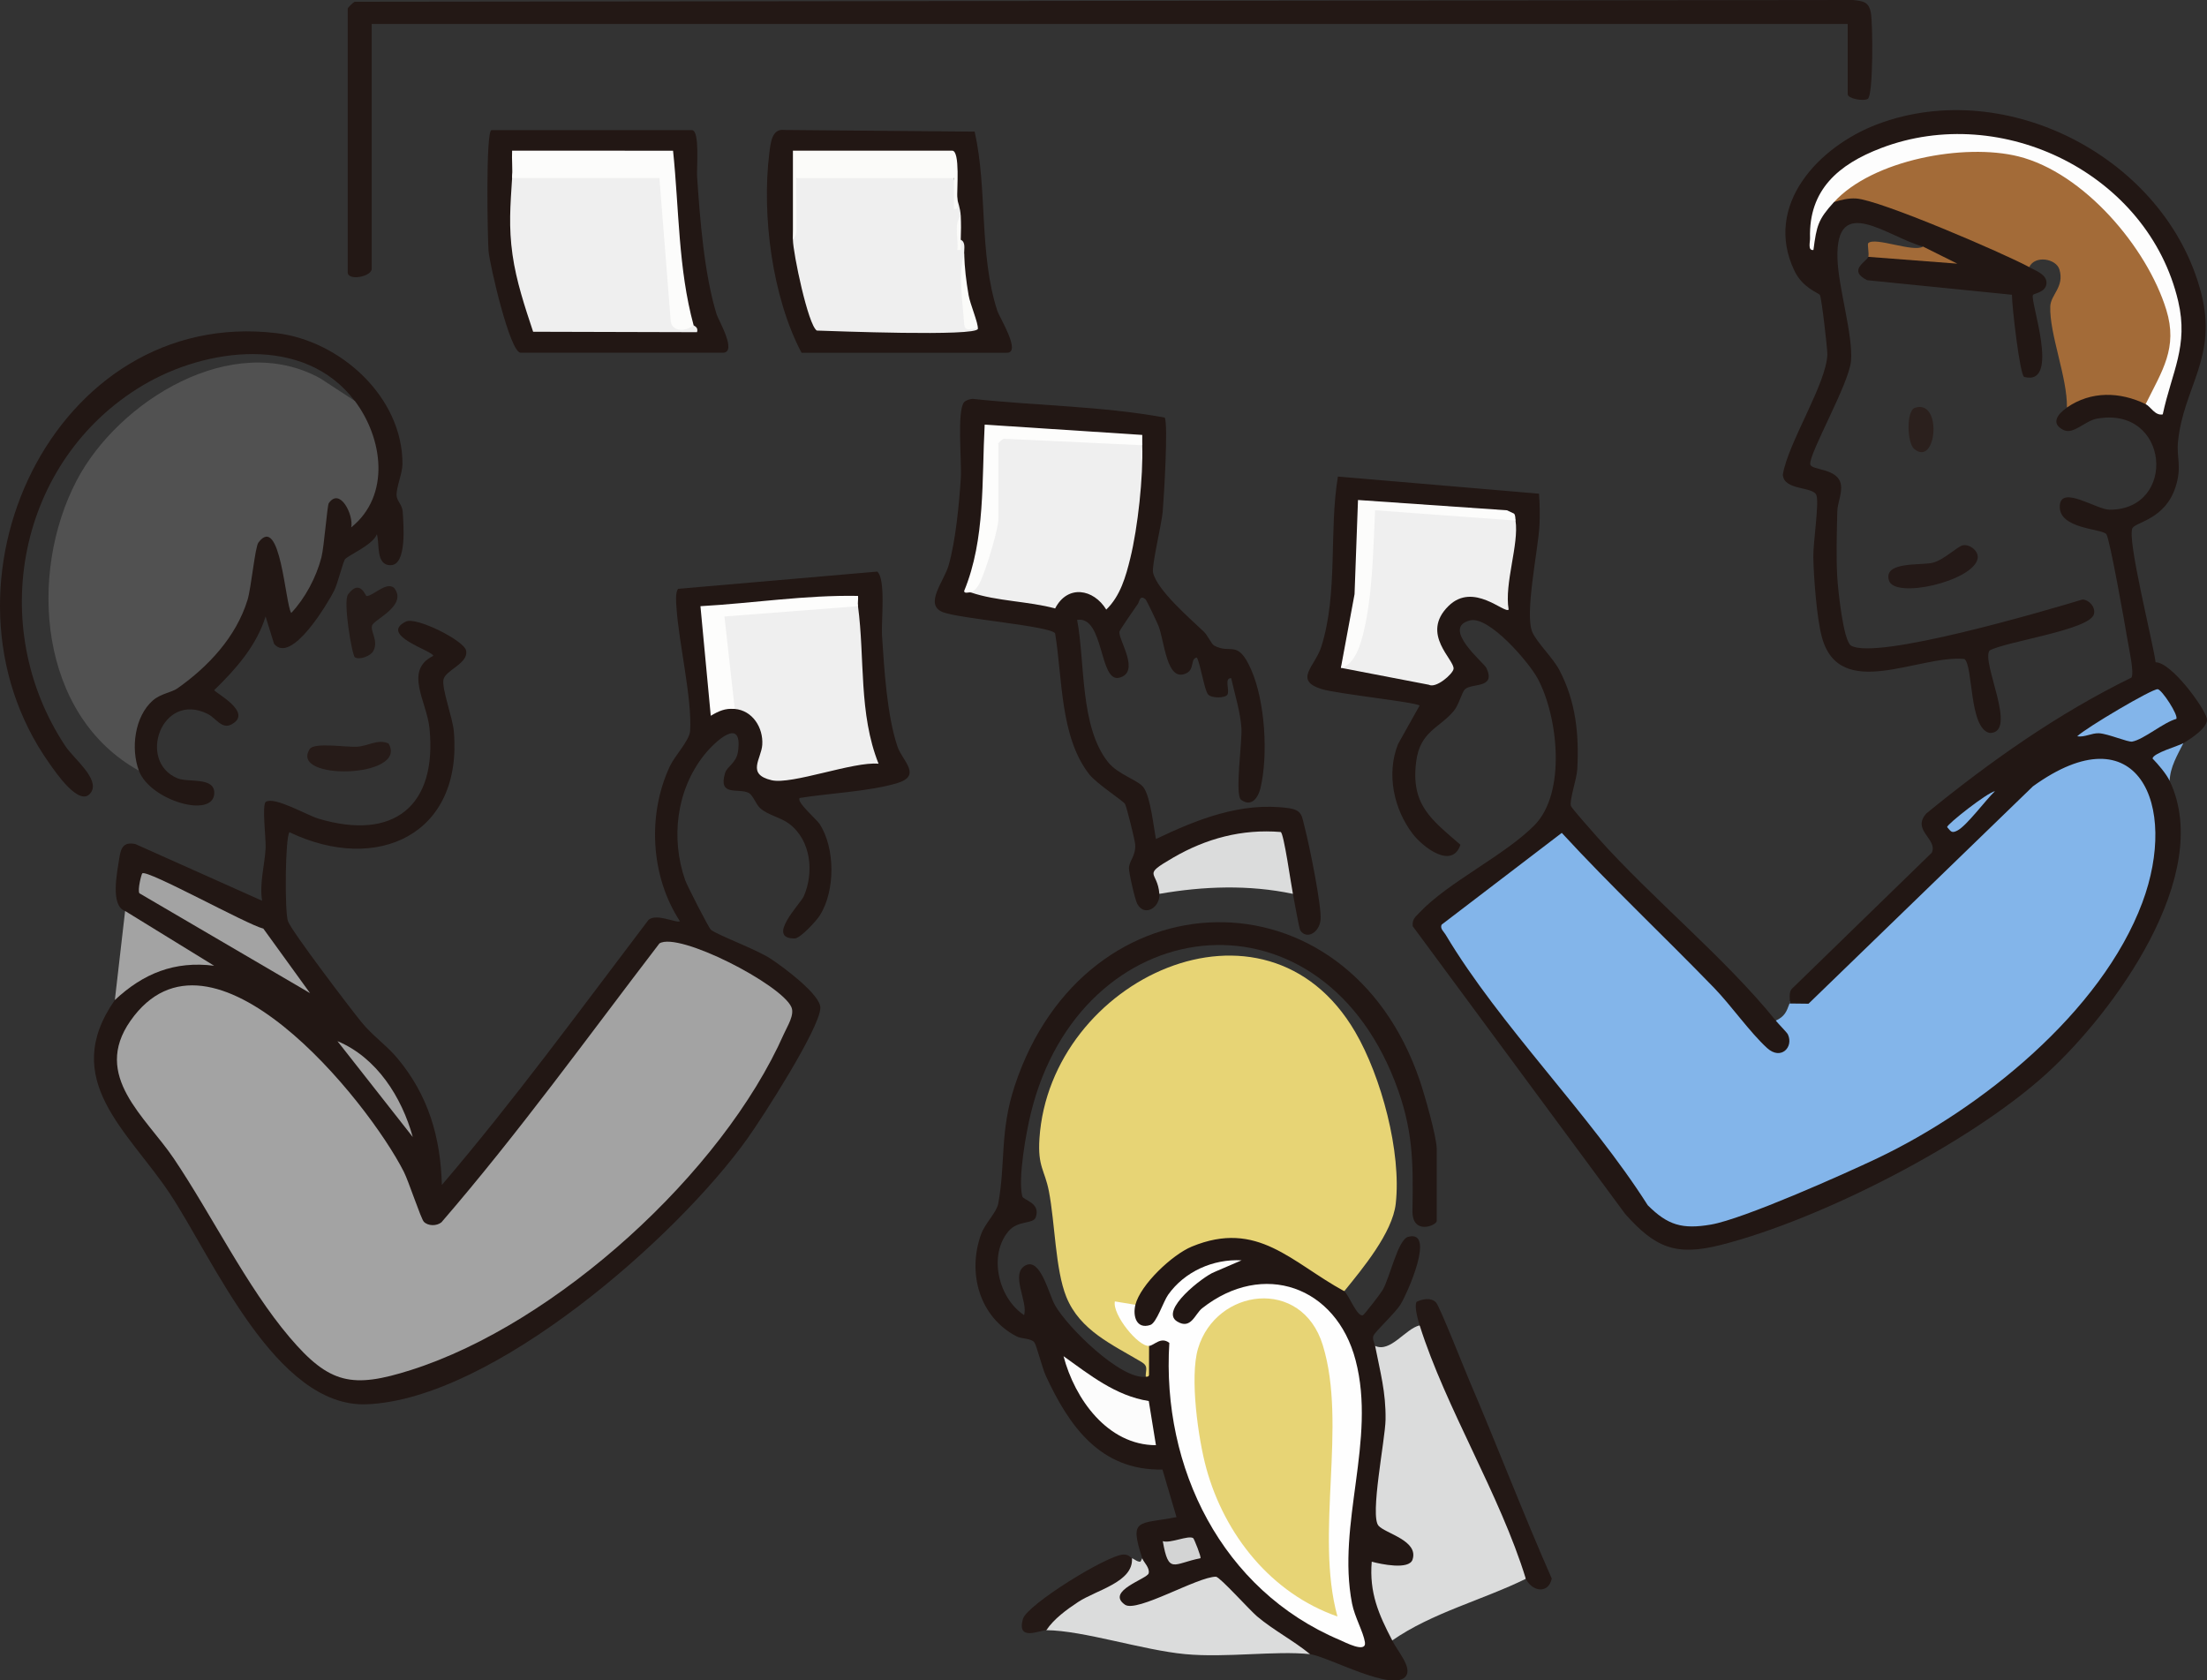 <?xml version="1.0" encoding="UTF-8"?>
<svg id="_レイヤー_1" data-name="レイヤー 1" xmlns="http://www.w3.org/2000/svg" viewBox="0 0 800 609.11" width="800" height="609.11">
  <rect x="0" y="0" width="800" height="609.11" fill="#333333" stroke="none"/>
  <path d="M648.67,363.73c.26-2.11,2.35-3.03,6.25-2.76l80.42-77.88c45.62-31.76,58.76,15.91,40.35,52.51-16.85,33.48-43.01,55.88-74.16,75.67-16.09,10.22-69.99,35.87-87.62,35.75-7.76-.05-13.31-2.93-18.57-8.64l-15.67-22.17c-22.2-25.47-42.08-52.28-59.64-80.42l.95-2.4,42.48-32.58,3.28-.79c26.58,25.09,51.73,51.09,75.45,78,5.46,3.68,4.65-2.87.7-5.23l.81-2.84c3.24-1.54,3.86-3.19,4.97-6.21Z" style="fill: #83b5ea;"/>
  <path d="M697.08,89.38c-12.71-3.39-31.76-19.65-31.03,4.33.32,10.62,5.7,27.81,4.91,37.11-.7,8.26-15.14,33.31-14.78,37.42.21,2.37,10.17,1.26,11.12,7.49.49,3.21-1.25,6.5-1.32,9.81-.16,7.52-.44,16.28,0,23.69.25,4.27,2.16,23.12,5,24.79,9.14,5.41,70.79-12.75,83.87-16.71,2.46.11,4.81,2.77,4.17,5.29-1.48,5.75-31.84,9.88-37.84,13.19-3.13,4.28,10.44,29.87.1,29.9-7.64-1.53-5.95-24.42-9.22-26.82-16.47-1.61-45.24,15.65-51.66-7.92-1.86-6.82-2.99-21.83-3.1-29.17-.07-5.11,2.13-19.37,1.13-22.24-1.18-3.37-11.9-1.59-12.18-7.54,1.95-11.64,15.84-32.97,16.13-43.55.05-1.91-2.09-20.63-2.71-21.52s-6.22-2.52-9.22-8.78c-11.39-23.8,8.87-45.14,30.16-53.15,46.93-17.64,104.49,12.53,117.21,60.96,6.19,23.58-6.34,34.28-8.33,54.14-.59,5.9,1.5,9.03-.9,16.46-3.76,11.62-14.18,12.6-15.58,14.82-2.21,3.51,7.49,41.67,8.36,48.68,5.73.02,17.54,16.22,18.56,20.32.8,3.19-5.89,7.45-8.51,9.01-5.94,4.08-7.73,6.91-5.36,8.49l.4,5.17c16.27,34.04-20.39,84.09-44.67,106.16-27.72,25.19-81.7,52.81-117.96,62.04-16.37,4.17-23.83,1.01-34.71-11.2l-77.04-104.33c-.23-2.59.97-3.33,2.47-4.93,10.34-11,30.74-20.64,41.62-31.61,11.67-11.77,8.61-39.52,1.18-53.29-3.15-5.83-17.62-22.74-24.5-21.01-10.66,2.67,5.07,15.37,5.94,17.23,3.58,7.62-5.23,5.37-7.77,7.74-1.12,1.04-2.16,5.56-4,7.79-5.25,6.34-12.31,7.36-13.7,18.56-1.94,15.6,5.51,20.84,16.06,30-3,9.02-13.55.94-17.27-3.91-6.93-9.02-9.65-21.89-5.32-32.62l7.79-13.92c-1.31-1.24-30.25-4.29-35.59-6-10.18-3.25-2.3-8.19-.03-15.36,6.14-19.45,2.71-41.99,6.01-61.65l72.89,6.21c.29,3.82.37,7.77.16,11.61-.47,8.82-5.46,32.02-2.56,38.6,1.7,3.85,7.44,9.24,9.81,13.77,5.94,11.36,7.14,23.13,6.47,35.83-.19,3.67-2.87,11.06-2.32,13.37.17.73,8.29,9.87,9.7,11.45,19.78,22.18,46.2,43.6,64.58,66.38,1.08,1.33,4.06,4.29,4.39,5.01,2.13,4.64-2.56,9.44-7.51,4.95-6.21-5.64-13.14-15.54-19.2-21.79-18.28-18.87-37.45-36.89-55.26-56.23l-43.55,33.26c-.69,1.38.8,2.56,1.44,3.63,19.69,33.02,52.31,65.09,73.26,98.07,7.27,7.28,12.55,8.79,22.91,7.02,11.75-2.01,48.08-18.21,60.36-24.05,37.49-17.85,81.15-52.87,96.02-92.67,13.23-35.42-1.71-69.54-39.65-42.14l-81.35,78.8-6.89-.08c.44-1.2-.66-4.14,1.17-5.63l50.4-49.02c2.27-5.02-7.5-8.11-1.94-14.26,23.05-18.8,47.51-36.11,74.31-49.21,1.1-1.75-.98-10.87-1.43-13.7-.8-4.94-6.45-36.75-7.65-38.28-1.68-2.14-17.6-1.8-16.88-10.49.61-7.32,13.33,1.61,18.09,1.61,24.56-.01,21.74-37.78-4.68-33-4.34.79-8.45,5.87-12.05,4.11-4.86-2.37-2.07-5.85,1.21-8.12.58-5.64,8.42-6.79,13.43-7.05,4.7-.24,14.65.46,15.12,5.81,1.75-1.69,2.97-1.27,4.28.45,24.1-51.18-27.94-100.56-79.6-95.52-14.47,1.41-36.24,8.12-41.88,22.92,1.08-1.81,2.16-2.13,4.23-1.09,4.38-3.12,6.31-3.7,11.49-3.18,9.53.96,45.09,16.38,54.46,21.63,3.27.83,4.87,2.55,4.81,5.14,2.2,1.19,6.25,2.56,6.26,5.58,0,3.55-4.41,3.81-4.9,4.48-1.28,1.79,10.18,33.17-3.17,29.72-1.56-.4-4.49-25.88-4.46-29.8l-52.44-5.27c-7.26-3.56-.24-6.74.36-8.44l1.62-2.37,18.14,1.39.1-2.75Z" style="fill: #221714;"/>
  <path d="M45.35,330.21c-5.45-1.9-2.9-13.89-2.14-18.95.57-3.8,1.42-6.23,5.86-5.31l45.93,20.54c-1.01-6.53.99-13.02,1.29-19.18.15-3.13-1.42-15.74.09-16.68,3.19-1.98,14.9,4.87,19.06,6.11,27.2,8.13,43.08-4.46,40.24-32.79-.97-9.69-9.37-20.9,1.37-26.22,0-1.78-19.95-7.51-9.89-12.44,3.68-1.8,20.96,6.83,21.78,10.47,1.06,4.77-7.67,7.14-8.21,10.68s3.33,13.63,3.77,18.62c3.29,37.59-27.95,51.75-59.56,36.6-1.58,1.62-1.79,28.67-.57,32.22s22.71,31.78,26.67,36.64,9.22,8.51,13.01,13.06c11.22,13.46,15.63,28.51,16.12,45.94,26.23-30.71,50.08-63.4,74.51-95.56,2.29-3.54,10.61.87,11.78-.04-10.68-16.31-11.88-38.76-3.57-56.32,1.73-3.65,7.04-9.24,7.26-12.62.76-11.74-4.09-31.83-4.93-44.66-.13-1.94-.49-5.38.55-6.88l72.19-6.25c3.22,2.56,1.43,18.18,1.75,23.07.8,12.2,1.77,28.9,5.6,40.33,1.76,5.25,9.2,10.57-.35,13.36-10.05,2.94-24.45,3.58-35.05,5.29-1.51,1.29,6.12,7.74,7.24,9.5,5.64,8.83,5.64,24.24,0,33.12-1.22,1.92-7.04,8.3-9.11,8.31-10.55.05,2.16-12.62,3.33-15.32,3.74-8.61,2.66-20.19-5.27-26.23-3.01-2.29-7.67-3.13-10.5-5.63-1.66-1.46-2.6-4.81-4.3-5.63-3.75-1.79-11.06,1.46-8.47-7.17.71-2.38,4.11-3.59,4.69-7.81,1.81-13.13-8.56-3.43-12.34,1.37-10.03,12.71-12.09,30.16-6.83,45.25.7,2,8.55,17.33,9.32,17.99,2.17,1.87,16.47,7.1,21.72,10.55,4.28,2.81,18.28,13.07,17.98,17.92-.47,7.69-20.78,39.27-26.32,47.06-25.59,35.98-92.45,94.73-138.15,96.5-32.96,1.28-55.53-52.56-71.38-76.43-15.07-22.68-40.12-41.16-19.89-70.11,3.66-10.3,16.67-13.98,26.75-15.2l-22.06-13.57-.96-3.5Z" style="fill: #221714;"/>
  <path d="M487.29,468l-3.16,1.07-18.46-11.68c-18.72-12.86-41.25-4.25-51.21,14.75l-2.89.82-1.37,2.29c-6.88-2.28,2.25,8.22,5.72,9.99l.62,2.61c4.3-.5,3.46,15.91-1.24,11.17-.06-2.51,1.09-3.76-1.54-5.34-10.44-6.25-22.32-11.38-27.24-23.6-4.01-9.94-4.08-26.84-6.33-38.36-1.49-7.63-4.09-8.79-3.41-19.02,3.8-57.76,81.86-94.47,114.46-38.65,9.47,16.23,16.8,43.59,14.69,62.28-1.19,10.54-12.08,23.58-18.62,31.65Z" style="fill: #e7d475;"/>
  <path d="M128.52,145.24c6.1-.08,9.48,12.02,10.47,17.6,1.31,7.39.7,15.84-3.31,22.35-2.69,4.35-7.09,10.95-10.75,4.72-2.04-12.37-4.4-6.96-7.08,16.24-10.46,25.65-16.09,19.97-18.83-2.8-1.72-6.8-2.98-7.91-3.79-3.33-1.47,23.62-14.08,45.47-36.71,54.73-7.05,4.79-8.32,14.55-6.34,22.3l-1.87,2.28c-36.16-20.02-40.28-71.17-22.55-105.11,15.11-28.92,56.65-54.65,88.37-37.05l12.39,8.09Z" style="fill: #515151;"/>
  <path d="M414.04,564.83c-4.76-14.69-1.53-12.21,12.42-14.91l-5.09-17.25c-22.49.44-33.84-15.71-42.31-34.04-1.24-2.69-3.34-11.01-4.11-12.03-1.19-1.58-4.54-1.2-6.48-2.21-13.51-7.03-17.87-23.08-12.86-36.95,1.46-4.04,5.63-7.94,6.23-11.15,2.7-14.53.52-26.05,5.91-42.5,25.56-77.97,120.37-80,146.88-2.17,1.69,4.96,6.16,20.47,6.16,24.87v26.07c0,1.64-8.95,5.32-8.8-3.72.3-17.65.29-29.73-6.39-46.89-28.36-72.82-113.89-61.92-131.92,11.5-1.73,7.06-4.73,23.63-3.13,30.17.36,1.47,6.72,2.26,4.91,7.57-.9,2.64-6.42,1.01-9.87,5.07-7.43,8.75-3.69,24.29,5.62,30.43,1.56-4.82-5.27-15.13.63-18.07,5.32-2.65,8.3,10.36,10.52,14.38,4.32,7.84,23.86,27.18,32.92,26.05.55-.07,1,.11,1.22-.63l.02-10.54c-1.18-4.98,8.09-5.78,9.35-1.98-2.24,46.54,20.61,92.12,65.76,108.4-6.57-21.33-7.03-43.85-1.38-67.57,7.47-35.65-15.11-77.06-53.03-50.51-4.03,6.78-11.79,9.28-14.61.34-2.1,6.52-9.4,9.53-13.06,2.7-1.39-2.6-1.45-6.01,2-6.27,1.84-7.35,13.36-18.2,20.45-21.13,23.87-9.85,36.09,5.72,55.27,16.17,1.64,1.27,4.76,9.65,6.81,8.68.52-.25,6.39-7.87,7.08-9.06,2.69-4.61,5.53-18.31,9.25-19.32,10.16-2.76-.38,20.73-2.78,24.56-2.01,3.2-9.09,9.67-9.77,11.25-.52,1.23.34,2.57.57,3.75,3.45,3.22,5.24,8.07,5.38,14.58.09,16.3-.7,32.56-2.38,48.8,15.63,5.98,20.19,21.59-1.27,18.06-2.85,1.24,3.3,19.18,5.58,22.05l-1.1,3.28c2.09,4.01,7.16,9.66,5.05,12.79-4.28,6.36-28.58-7.17-34.84-7.83-13.52-5.3-25.06-13.89-34.63-25.75l-25.41,9.79c-16.25,3.22-12.76-9.07-1.41-14-.71-1.92-.51-3.52.61-4.79Z" style="fill: #221714;"/>
  <path d="M126.04,3.1c.12-.41,1.93-2.2,2.5-2.46l543.11-.64c3.69.39,5.75.61,6.5,4.59.75,3.91.91,30-1.1,31.24-1.56.97-7.29-.07-7.29-1.69V8.69H134.73v88.76c0,2.82-8.69,4.52-8.69,1.24V3.1Z" style="fill: #231815;"/>
  <path d="M420.25,324c.37,4.81-5.3,8.56-8,3.65-.84-1.52-3.09-11.37-3.02-13.03.12-2.72,2.47-4.29,2.27-8.44-.07-1.52-3.08-13.61-3.69-14.74-.64-1.18-10.29-7.3-13.05-10.86-10.53-13.57-9.61-34.75-12.3-51.02-1.89-2.69-34.8-5.3-40.73-7.68-6.91-2.77.52-11.22,2.16-17.05,2.55-9.02,3.78-22.13,4.39-31.61.37-5.76-1.46-24.29,1.18-27.42.61-.72,2.07-1.14,3.07-1.23,23.15,2.52,46.76,2.6,69.64,6.79,1.37,1.92-.3,29.49-.72,34.21-.39,4.48-4.08,19.6-3.48,22.04,1.58,6.48,13.46,16.63,18.43,21.39,1.43,1.37,2.68,4.43,3.69,4.99,6.08,3.38,8.49-2.57,13.49,8.86s6.15,30.76,3.34,42.75c-.82,3.48-3.2,7.05-7,4.35-2.46-1.75.43-21.07.07-26.14-.41-5.83-2.43-12.3-3.72-18.01-2.68-.01-.37,4.43-1.38,6.03-.77,1.23-5.78,1.36-7-.14-1.35-1.66-2.65-10.62-4.03-13.34-2.46.35-.79,4.11-3.68,5.61-7.35,3.81-8-11.49-10.26-17.12-.56-1.39-4.28-9.25-4.69-9.6-2.09-1.77-2.17.77-2.74,1.61-1.04,1.52-6.67,9.55-6.73,10.15-.33,3.04,7.75,14.66-.03,16.65-7.38,1.88-5.45-22.53-15.29-20.96,2.92,15.52.98,38.65,11.17,51.51,3.7,4.67,11.11,6.56,13,9.35,2.45,3.62,3.52,13.93,4.39,18.58,14.83-7.09,30.85-13.51,47.84-11.23,5.41.73,4.98,2.88,6.2,7.46,1.54,5.82,6.05,27.99,5.65,32.95-.37,4.59-4.87,7.38-7.3,4.05-.51-.7-2.24-11.01-2.74-13.37l-2.82-1.71-3.31-18.46c-15-.65-29.4,4.12-41.55,12.7,1.78,3.63,1.54,6.12-.73,7.47Z" style="fill: #221714;"/>
  <path d="M128.52,145.24c-18.22-24.02-53.95-19.19-76.87-5.49C6.46,166.78-5.22,226.96,23.74,270.51c2.93,4.4,12.43,11.8,9.3,16.64-3.94,6.1-13.07-7.49-15.29-10.65-45.53-64.51,1.76-165.43,82.5-155.74,23.09,2.77,45.72,23.12,45.64,47.45-.01,3.41-2.29,8.37-2.13,11.45.1,1.94,2.06,3.29,2.22,5.87.26,4.46,1.62,19.34-4.42,19.34-5.48,0-3.86-7.88-4.96-11.2-1.43,3.85-10.37,7.62-11.49,8.99-.82,1-2.65,8.82-4.01,11.5-2.21,4.33-15.41,26.78-21.75,19.23l-3.08-9.93c-3.25,10.56-10.84,19.16-18.61,26.68.02.85,14.5,8.15,6.18,12.47-3.48,1.8-5.51-2.32-8.6-3.85-16.65-8.25-25.59,17.23-10.94,23.34,3.95,1.65,13.37-.58,13.37,5.28,0,9.55-23.27,2.92-27.34-8.07-2.98-8.02-1.52-19.6,5.04-25.38,2.93-2.58,6.73-2.85,8.97-4.43,11.18-7.89,21.23-18.59,25.37-32,1.39-4.52,2.71-19.17,3.97-20.85,8-10.67,9.68,22.23,11.89,25.54,5.08-5.38,9.06-12.95,10.93-20.11.99-3.82,2.11-18.85,2.67-19.67,4.05-5.94,9.06,4.27,8.15,8.75,14.39-11.62,11.47-32.42,1.23-45.93Z" style="fill: #221714;"/>
  <path d="M777.77,146.48c-9.38-4.52-19.78-4.82-28.55,1.24.23-10.8-6.41-26.72-6.03-36.69.16-4.22,5.19-7.06,3.32-13.33-1.2-4-8.91-5.28-10.94-.88-9.38-5.06-54.12-24.33-62.75-24.87-2.81-.18-5.38.49-8.01,1.28v-3.53c18.38-15.82,52.78-22.47,75.25-12.78,24.28,10.47,53.73,45.06,47.44,72.8-1.19,5.23-4.41,15.88-9.72,16.75Z" style="fill: #a36b38;"/>
  <path d="M553.08,572.28c-15.73,7.72-34.07,12.33-48.41,22.34-4.94-9.44-8.38-17.3-7.44-28.55,3.32.91,13.55,3.07,14.8-.77,2.25-6.92-9.8-9.4-12.34-12.26-3.2-3.59,2.44-31.28,2.55-38.43.15-10.07-1.97-17.36-3.78-26.75,5.56,2.55,10.92-6.21,16.14-7.45l4.01,4.18c9.1,22.33,18.83,44.41,29.2,66.24,4.18,7.29,5.94,14.44,5.27,21.44Z" style="fill: #dbdcdc;"/>
  <path d="M290.53,127.86c-10.62-20.18-14.47-49.76-11.65-72.47.45-3.58.9-8.84,5.37-8.28l69.05.6c4.71,21.02,1.48,44.18,8.23,65.01.71,2.2,8.78,15.15,3.47,15.15h-74.48Z" style="fill: #221714;"/>
  <path d="M178.18,47.17h72.62c2.94,0,1.68,13.79,1.88,16.75,1.03,15.46,2.57,35.35,7.08,50.02.63,2.04,7.65,13.92,2.21,13.92h-73.24c-3.89,0-11.17-31.77-11.63-36.78-.35-3.76-1.12-43.91,1.08-43.91Z" style="fill: #221714;"/>
  <path d="M414.04,564.83c.45,1.39,2.82,3.42,2.33,5.46s-15.71,6.41-8.6,11.37c4.31,3.01,26.4-10.19,33.01-10.14,1.56.23,12.21,12.12,14.89,14.38,6.04,5.08,13.13,8.72,19.2,13.69-12.6-1.32-30.43,1.39-45.3-.01-15.38-1.45-36.89-8.57-50.29-8.68-1.41-2.69-.07-5.3,4.01-7.84,9.98-5.36,18.99-11.44,27.02-18.23.81.2,1.89,1.38,3.08,1.24l.65-1.24Z" style="fill: #dbdcdc;"/>
  <path d="M514.6,480.42c-.62-1.96-2.04-7.06-1.11-8.55,2.14-1,5.1-1.67,7,.19,1.33,1.3,10.29,24.1,12.08,28.27,10.2,23.85,19.47,48.13,29.92,71.88-1.23,5.59-6.99,4.82-9.4.08-9.4-30.6-29.03-61.93-38.48-91.86Z" style="fill: #231815;"/>
  <path d="M420.25,324c-.66-8.58-6.63-6.35,4.92-13.08,12.01-7,25.02-10.49,39.05-9.34,1.13.19,3.85,19.62,4.44,22.42-15.97-3.37-32.38-2.79-48.41,0Z" style="fill: #dbdcdc;"/>
  <path d="M45.35,330.21l32.27,19.85c-14.36-1.82-25.7,2.8-35.99,12.43l3.72-32.28Z" style="fill: #a3a3a3;"/>
  <path d="M410.32,564.83c.57,8.64-12.78,11.43-19.52,15.86-4.09,2.69-8.81,6.13-11.51,10.21-2.34-.02-10.87,4.25-8.49-4.09,1.47-5.13,30.71-23.28,36.51-23.33,2.02-.02,2.63,1.26,3.01,1.36Z" style="fill: #241916;"/>
  <path d="M143.27,213.68c3.89,6.13-7.82,10.96-8.41,13.06-.64,2.27,2.37,5.4.52,9.12-.98,1.97-5.12,3.47-6.75,2.38-1.01-.67-4.35-20.2-2.49-22.74,4.33-5.91,6.32.55,6.75.56,2.34.04,7.99-6.15,10.39-2.38Z" style="fill: #251b18;"/>
  <path d="M711.57,197.64c2.51-.43,5.99,2.22,5.23,5.09-2.13,8.08-30.12,14.48-32.11,7.62-2.03-6.98,11.69-5.31,15.89-6.37s8.97-5.99,10.99-6.34Z" style="fill: #241917;"/>
  <path d="M140.83,269.49c7.42,12.56-36.19,13.67-28.53,1.98,1.59-2.42,13.02-.61,16.89-.79,4.47-.21,7.64-2.95,11.63-1.19Z" style="fill: #261b18;"/>
  <path d="M697.08,89.38l12.41,6.19-32.27-2.47c.39-1.09-.43-4.56,0-4.97,2.43-2.37,16.29,3.47,19.87,1.25Z" style="fill: #a36b38;"/>
  <path d="M694.11,147.82c10.1-3.32,7.89,21.71-.24,14.91-2.62-2.19-2.92-13.87.24-14.91Z" style="fill: #2b201d;"/>
  <path d="M791.43,269.38c-2.15,4.32-4.8,8.66-4.97,13.66-1.22-2.56-4.13-5.95-6.18-8.07,0-1.95,9.53-4.62,11.15-5.59Z" style="fill: #83b5ea;"/>
  <path d="M549.35,188.69c1.32,8.63-4.13,22.84-2.49,32.27-1.48,1.62-12.78-10.16-21.79-1.31-10.41,10.22,2.39,19.57,1.81,22.86-.32,1.82-6.29,7.11-8.97,5.69l-31.87-6.13c7.76-16.71,11.05-35.21,9.85-55.5.25-.91.54-1.79.97-2.61,1.22-2.31,49.41,2.25,51.74,3.41.37.19.58.7.74,1.32Z" style="fill: #efefef;"/>
  <path d="M664.8,73.24c-5.79,6.35-6.29,8.52-7.46,17.37-2.14.3-1.18-2.83-1.23-4.32-.52-17.51,10.36-26.74,25.74-32.61,43.91-16.77,96.93,9.43,107.72,55.55,3.79,16.22-2.32,25.55-5.61,40.98-2.83.54-4.35-2.83-6.2-3.72,5.98-12.11,11.75-20.35,7.49-34.18-6.98-22.67-29.96-49.73-53.62-55.62-19.63-4.88-52.85,1.24-66.83,16.56Z" style="fill: #fdfdfd;"/>
  <path d="M549.35,188.69l-50.9-3.73c-.67,13.81-.9,30.27-4.06,43.73-1.02,4.33-3.22,12.45-8.34,13.38l4.95-26.7,1.25-34.13,54.01,3.73,2.56,1.21c.56.66.42,1.71.54,2.52Z" style="fill: #fcfcfb;"/>
  <path d="M788.87,260.59c-4.63,1.25-11.78,7.45-15.98,8.22-1.55.28-8.72-2.85-12.02-3.02-2.66-.14-5.21,1.54-7.93,1.1,3.15-3.05,27.14-17.25,29.19-17.07,1.52.13,7.62,9.49,6.74,10.77Z" style="fill: #83b5ea;"/>
  <path d="M723.15,286.77c-3.29,3.1-10.24,12.54-13.64,14.29-2.17,1.12-2.36.23-3.72-1.26.03-1.09,14.51-12.48,17.35-13.02Z" style="fill: #83b5ea;"/>
  <path d="M153.65,442.87c1.51,1.57,4.63,1.59,6.36.19,27.95-32.35,53.01-67.15,79.02-101.09,6.95-4.35,44.11,14.79,47.82,23.05,1.26,2.8-1.42,6.88-2.69,9.73-22.32,50.42-82.55,105.1-135.14,121.83-21.3,6.78-29.59,5.18-44.05-11.85-15.61-18.38-28.22-44.38-41.97-64.79-10.21-15.16-29.75-29.89-15.71-49.92,29.15-41.6,85.95,28.88,99.08,54.69,1.76,3.45,6.21,17.06,7.28,18.17Z" style="fill: #a3a3a3;"/>
  <path d="M311.01,219.73c2.53,19.02.19,38.85,7.45,57.1-9.03-.89-31.48,7.7-38.77,5.98-9.25-2.18-3.72-7.69-3.38-12.85.4-6.2-3.54-12.45-9.98-12.99-.98,0-2.46-.16-2.59-.84-.67-3.59-4.11-30.3-3.51-31.78.51-1.24.73-1.74,1.64-2.68,1.68-1.74,46.05-4.66,48.18-3.53.47.25.74.86.96,1.59Z" style="fill: #efefef;"/>
  <path d="M112.39,359.99l-61.86-36.2c-.74-1.23.75-7.02,1.05-7.23,1.97-1.4,37.94,18.6,43.88,20.04l16.93,23.4Z" style="fill: #a3a3a3;"/>
  <path d="M266.32,256.97c-3.49-.29-5.78.76-8.68,2.48l-3.74-39.72c19.04-1.07,38.02-4.09,57.12-3.73.13,1.21-.17,2.53,0,3.73l-48.42,3.73,3.73,33.51Z" style="fill: #fdfdfc;"/>
  <path d="M149.62,412.14l-27.3-34.75c14.24,5.95,23.31,20.28,27.3,34.75Z" style="fill: #a3a3a3;"/>
  <path d="M411.56,472.97c-1.01,4.01.35,8.97,5.41,7.3,2.27-.75,4.68-8.43,6.46-10.95,5.96-8.41,16.3-13.04,26.61-12.48l-9.97,4.29c-3.87,1.52-19.87,13.83-13.41,17.85,5.06,3.15,6.46-2.7,9.11-4.78,22.11-17.4,48.61-7.93,55.62,18.88,7.59,29.06-6.93,59.23-1.29,88.19.94,4.82,4.1,10.33,4.66,13.97.65,4.23-7.37-.05-9.15-.8-42.69-18.04-64.57-62.41-61.75-107.68-3.1-2.41-5.5.95-7.33,1.1-3.93.33-13.39-11.38-12.41-16.13l7.44,1.23Z" style="fill: #fefefe;"/>
  <path d="M416.41,507.84l2.6,16.01c-17.53-.03-29.42-16.75-33.5-32.26,9.52,6.79,18.9,14.37,30.9,16.25Z" style="fill: #fcfcfc;"/>
  <path d="M432.51,557.53c.33.21,3,6.9,2.64,7.29-9.83,1.92-11.52,6.07-13.66-6.19,2.75.92,9.23-2.24,11.02-1.1Z" style="fill: #d3d4d4;"/>
  <path d="M414.04,161.38c.39,11.47-1.59,29.81-4.33,40.98-1.63,6.64-3.6,13.67-8.71,18.6-4.6-7.54-14.05-9.16-18.53-.41-9.58-2.62-21.26-2.62-30.5-5.79,2.76-8.25,5.21-16.74,7.33-25.47l2.6-1.22c-.96-.12-2.36-.38-2.48-1.1-.46-2.65-.5-21.86,0-24.44l2.48-1.77c-1.99-2.17-.87-3.7,1.93-4.06,2.3-.82,42.74,2.17,48.82,2.74.86.08,1.25.96,1.39,1.94Z" style="fill: #efefef;"/>
  <path d="M351.97,214.76c-.69-.24-2.54.62-2.46-.6,7.72-18.8,6.33-40.21,7.42-60.24l57.12,3.73c.05,1.24-.05,2.49,0,3.73l-50.18-2.35c-.55.12-1.96,1.49-1.96,1.73v27.31c0,3.53-3.75,15.66-5.27,19.56-1.02,2.61-1.96,5.76-4.66,7.13Z" style="fill: #fdfdfc;"/>
  <path d="M287.42,86.9c.55-7.31.96-14.76,1.24-22.34-.06-.58-.07-1.15.1-1.66.89-2.65,50.21-1.45,55.55-.83l1.46,2.48c.54,3.34.96,5.82,1.24,7.45.07,1.08,1.1,3.35,1.24,6.21-.84,2.55-1.15,13.51,0,8.69,1.87.86,1.19,3.33,1.24,4.97-.4,9.05-.89,20.62,4.97,27.31-.3,2.9-53.28.79-58.37.64-3.18-1.92-8.63-28.17-8.67-32.92Z" style="fill: #efefef;"/>
  <path d="M347.01,72c-.15,1.91.8,4.17-1.23,3.72v-11.17h-57.12c-.08,6.43.1,12.9.05,19.34-.01,1.61-1.29,2.84-1.29,3v-32.28h57.72c2.99,0,1.65,14.36,1.86,17.38Z" style="fill: #fbfbf9;"/>
  <path d="M354.46,119.17c-1.89-.53-4.75,1.71-4.98-1.82-.53-8.1-2.23-18.01.01-25.49.17,5.43.71,9.83,1.61,15.15.55,3.23,3.56,10.18,3.35,12.16Z" style="fill: #fbfbf9;"/>
  <path d="M348.25,86.9c-.05,1.24.05,2.49-.01,3.72h-1.22c.53-3.82-1.44-9.3,1.23-12.41.14,2.84.12,5.85,0,8.69Z" style="fill: #fbfbf9;"/>
  <path d="M185.63,64.55c0-.96.24-2.45.84-2.48,17.59-.84,36.13-.07,53.58.78l1.51,2.34,4.06,51.3c2.07.25,4,.73,5.8,1.44.04.15,1.85.61,1.24,2.48l-59.41-.16c-3.01-9.05-6.13-18.4-7.47-27.91-1.44-10.17-.79-17.75-.15-27.78Z" style="fill: #efefef;"/>
  <path d="M185.63,64.55c.21-3.28-.15-6.65,0-9.94l58.34.02c2.21,21.1,1.83,42.7,7.46,63.3-3.01,2.45-8.36,2.39-8.35-2.14l-4.05-51.25h-53.39Z" style="fill: #fcfcfb;"/>
  <path d="M484.8,585.93c-23.93-8.33-40.87-29.51-47.52-53.64-2.96-10.73-6.09-33.09-3.02-43.45,6.5-21.93,37.62-26.05,45.23-1.25,8.92,29.05-2.95,68.3,5.31,98.34Z" style="fill: #e7d475;"/>
</svg>